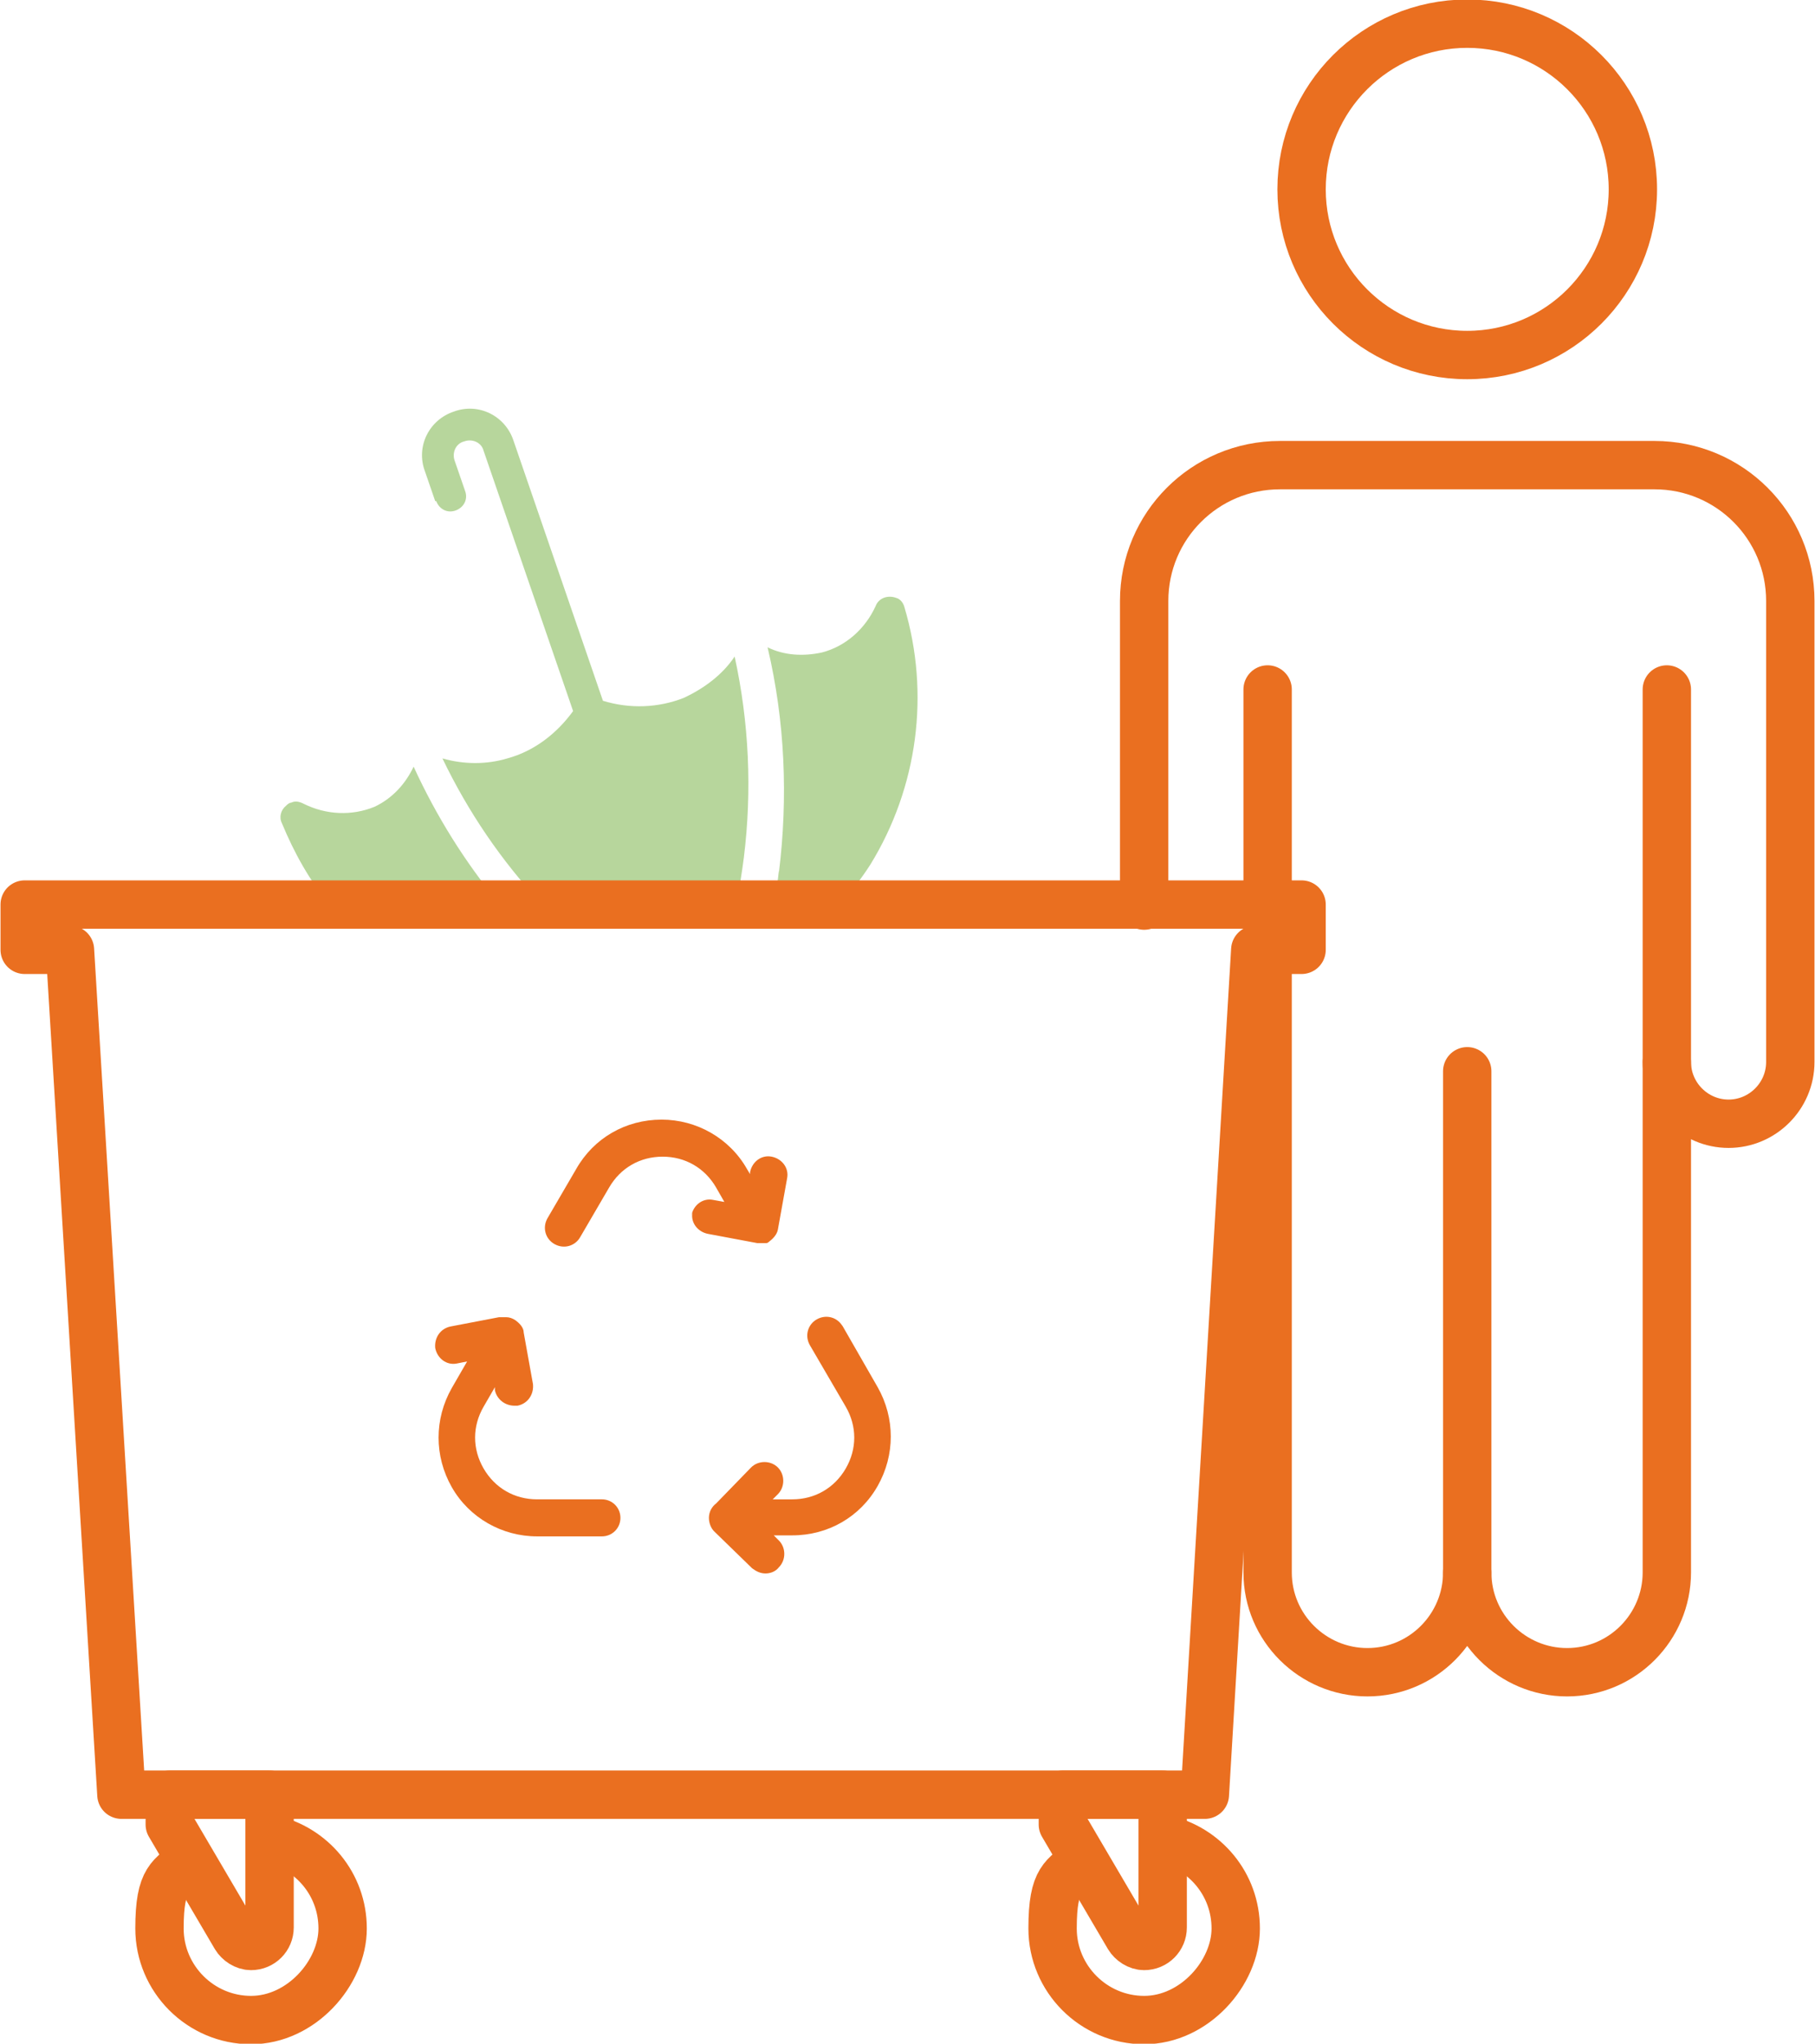 <?xml version="1.0" encoding="UTF-8"?>
<svg xmlns="http://www.w3.org/2000/svg" version="1.1" viewBox="0 0 176.4 198.6">
  <defs>
    <style>
      .cls-1, .cls-2 {
        stroke: #ea6f20;
      }

      .cls-1, .cls-2, .cls-3 {
        fill: none;
        stroke-linecap: round;
        stroke-linejoin: round;
      }

      .cls-1, .cls-3 {
        stroke-width: 4.7px;
      }

      .cls-4 {
        fill: #b7d69c;
      }

      .cls-5 {
        fill: #ea6f20;
      }

      .cls-2 {
        stroke-width: 4.7px;
      }

      .cls-3 {
        stroke: #ea6f20;
      }
    </style>
  </defs>
  <!-- Generator: Adobe Illustrator 28.7.0, SVG Export Plug-In . SVG Version: 1.2.0 Build 136)  -->
  <g>
    <g id="Calque_1">
      <g>
        <g>
          <path class="cls-1" d="M26.3,178.7c4,.9,7,4.4,7,8.7s-4,8.9-8.9,8.9-8.9-4-8.9-8.9,1.1-5,3-6.6"></path>
          <path class="cls-1" d="M16.5,174.4v2.9l6.4,10.9c.3.5.9.9,1.5.9,1,0,1.8-.8,1.8-1.8v-12.9h-9.7Z"></path>
        </g>
        <g>
          <path class="cls-1" d="M113.1,178.7c4,.9,7,4.4,7,8.7s-4,8.9-8.9,8.9-8.9-4-8.9-8.9,1.1-5,3-6.6"></path>
          <path class="cls-1" d="M103.3,174.4v2.9l6.4,10.9c.3.5.9.9,1.5.9,1,0,1.8-.8,1.8-1.8v-12.9h-9.7Z"></path>
        </g>
        <g>
          <circle class="cls-2" cx="142.6" cy="18.4" r="16.1"></circle>
          <path class="cls-2" d="M142.6,104.1v48.7c0,5.3-4.3,9.7-9.7,9.7h0c-5.3,0-9.7-4.3-9.7-9.7v-85.8"></path>
          <path class="cls-2" d="M162,67v85.8c0,5.3-4.3,9.7-9.7,9.7h0c-5.3,0-9.7-4.3-9.7-9.7"></path>
          <path class="cls-2" d="M142.6,67"></path>
          <path class="cls-2" d="M162,103.2c0,3.3,2.7,6,6,6h0c3.3,0,6-2.7,6-6v-44.8c0-7.3-5.9-13.2-13.2-13.2h-36.4c-7.3,0-13.2,5.9-13.2,13.2v29.6"></path>
        </g>
        <g>
          <path class="cls-5" d="M48.1,134.8v.3c.2.9,1,1.5,1.9,1.5s.2,0,.3,0c1-.2,1.6-1.1,1.5-2.1l-.9-5c0-.5-.4-.9-.8-1.2-.3-.2-.6-.3-.9-.3-.1,0-.2,0-.3,0,0,0,0,0-.1,0h-.1c0,0-.2,0-.2,0l-4.7.9c-1,.2-1.6,1.1-1.5,2.1.2,1,1.1,1.7,2.1,1.5l1-.2-1.5,2.6c-1.7,3-1.7,6.6,0,9.6,1.7,3,4.9,4.8,8.3,4.8h6.3c1,0,1.8-.8,1.8-1.8s-.8-1.8-1.8-1.8h-6.3c-2.2,0-4.1-1.1-5.2-3-1.1-1.9-1.1-4.1,0-6l1.1-1.9Z"></path>
          <path class="cls-5" d="M81.9,128.9c-.5-.9-1.6-1.2-2.5-.7-.9.5-1.2,1.6-.7,2.5l3.5,6c1.1,1.9,1.1,4.1,0,6-1.1,1.9-3,3-5.2,3h-1.9l.5-.5c.7-.7.7-1.9,0-2.6-.7-.7-1.9-.7-2.6,0l-3.4,3.5c-.4.3-.7.8-.7,1.4s0,0,0,0c0,.5.2,1,.5,1.3l3.7,3.6c.4.3.8.5,1.3.5s1-.2,1.3-.6c.7-.7.7-1.9,0-2.6l-.5-.5h1.8c3.5,0,6.6-1.8,8.3-4.8,1.7-3,1.7-6.6,0-9.6l-3.5-6.1Z"></path>
          <path class="cls-5" d="M67.3,117.8c-.2,1,.5,1.9,1.5,2.1l4.8.9s0,0,0,0h.1c0,0,.1,0,.2,0,0,0,0,0,0,0s0,0,0,0,0,0,0,0c0,0,0,0,.1,0,.1,0,.3,0,.4,0,.1,0,.2,0,.3-.1,0,0,0,0,0,0,0,0,0,0,0,0,.4-.3.8-.7.9-1.2l.9-5c.2-1-.5-1.9-1.5-2.1-1-.2-1.9.5-2.1,1.5v.2s-.3-.5-.3-.5c-1.7-3-4.9-4.8-8.3-4.8h0c-3.5,0-6.6,1.8-8.3,4.8l-2.8,4.8c-.5.9-.2,2,.7,2.5.9.5,2,.2,2.5-.7l2.8-4.8c1.1-1.9,3-3,5.2-3s4.1,1.1,5.2,3l.8,1.4-1.1-.2c-1-.2-1.9.5-2.1,1.5Z"></path>
        </g>
        <g>
          <path class="cls-4" d="M32,87.9h16.6c-3.4-4.1-6.2-8.6-8.4-13.4-.8,1.7-2.1,3.1-3.8,3.9-2.2.9-4.7.8-6.9-.3-.4-.2-.8-.3-1.2-.1-.2,0-.4.2-.5.3-.5.4-.7,1.1-.4,1.7,1.2,2.9,2.7,5.6,4.7,8Z"></path>
          <path class="cls-4" d="M42.4,48.7c.3.8,1.1,1.2,1.9.9s1.2-1.1.9-1.9l-1-2.9c-.3-.8.1-1.7.9-1.9.8-.3,1.7.1,1.9.9l8.7,25.3c-1.6,2.2-3.8,3.9-6.4,4.6-2,.6-4.2.6-6.3,0,2.5,5.2,5.7,9.9,9.6,14.1h18.9c.4-1.5.6-3,.8-4.5.8-6.5.5-13.1-.9-19.5-1.2,1.8-3,3.1-4.9,4-2.5,1-5.3,1.1-7.9.3l-8.7-25.3c-.8-2.4-3.4-3.7-5.8-2.8-2.4.8-3.7,3.4-2.8,5.8l1,2.9Z"></path>
          <path class="cls-4" d="M75.7,84.6c-.1,1.1-.3,2.2-.6,3.3h6.5c1.1-1.2,2.1-2.5,3-3.9,4.6-7.5,5.8-16.6,3.3-25-.1-.4-.4-.8-.8-.9-.8-.3-1.7,0-2,.8-1,2.2-2.9,3.9-5.2,4.5-1.8.4-3.7.3-5.3-.5,1.7,7.2,2,14.6,1.1,21.9Z"></path>
        </g>
        <polygon class="cls-3" points="126.5 87.9 122.3 87.9 6.6 87.9 2.4 87.9 2.4 92.3 6.8 92.3 11.8 174.4 117.1 174.4 122 92.3 126.5 92.3 126.5 87.9"></polygon>
      </g>
    </g>
  </g>
</svg>
